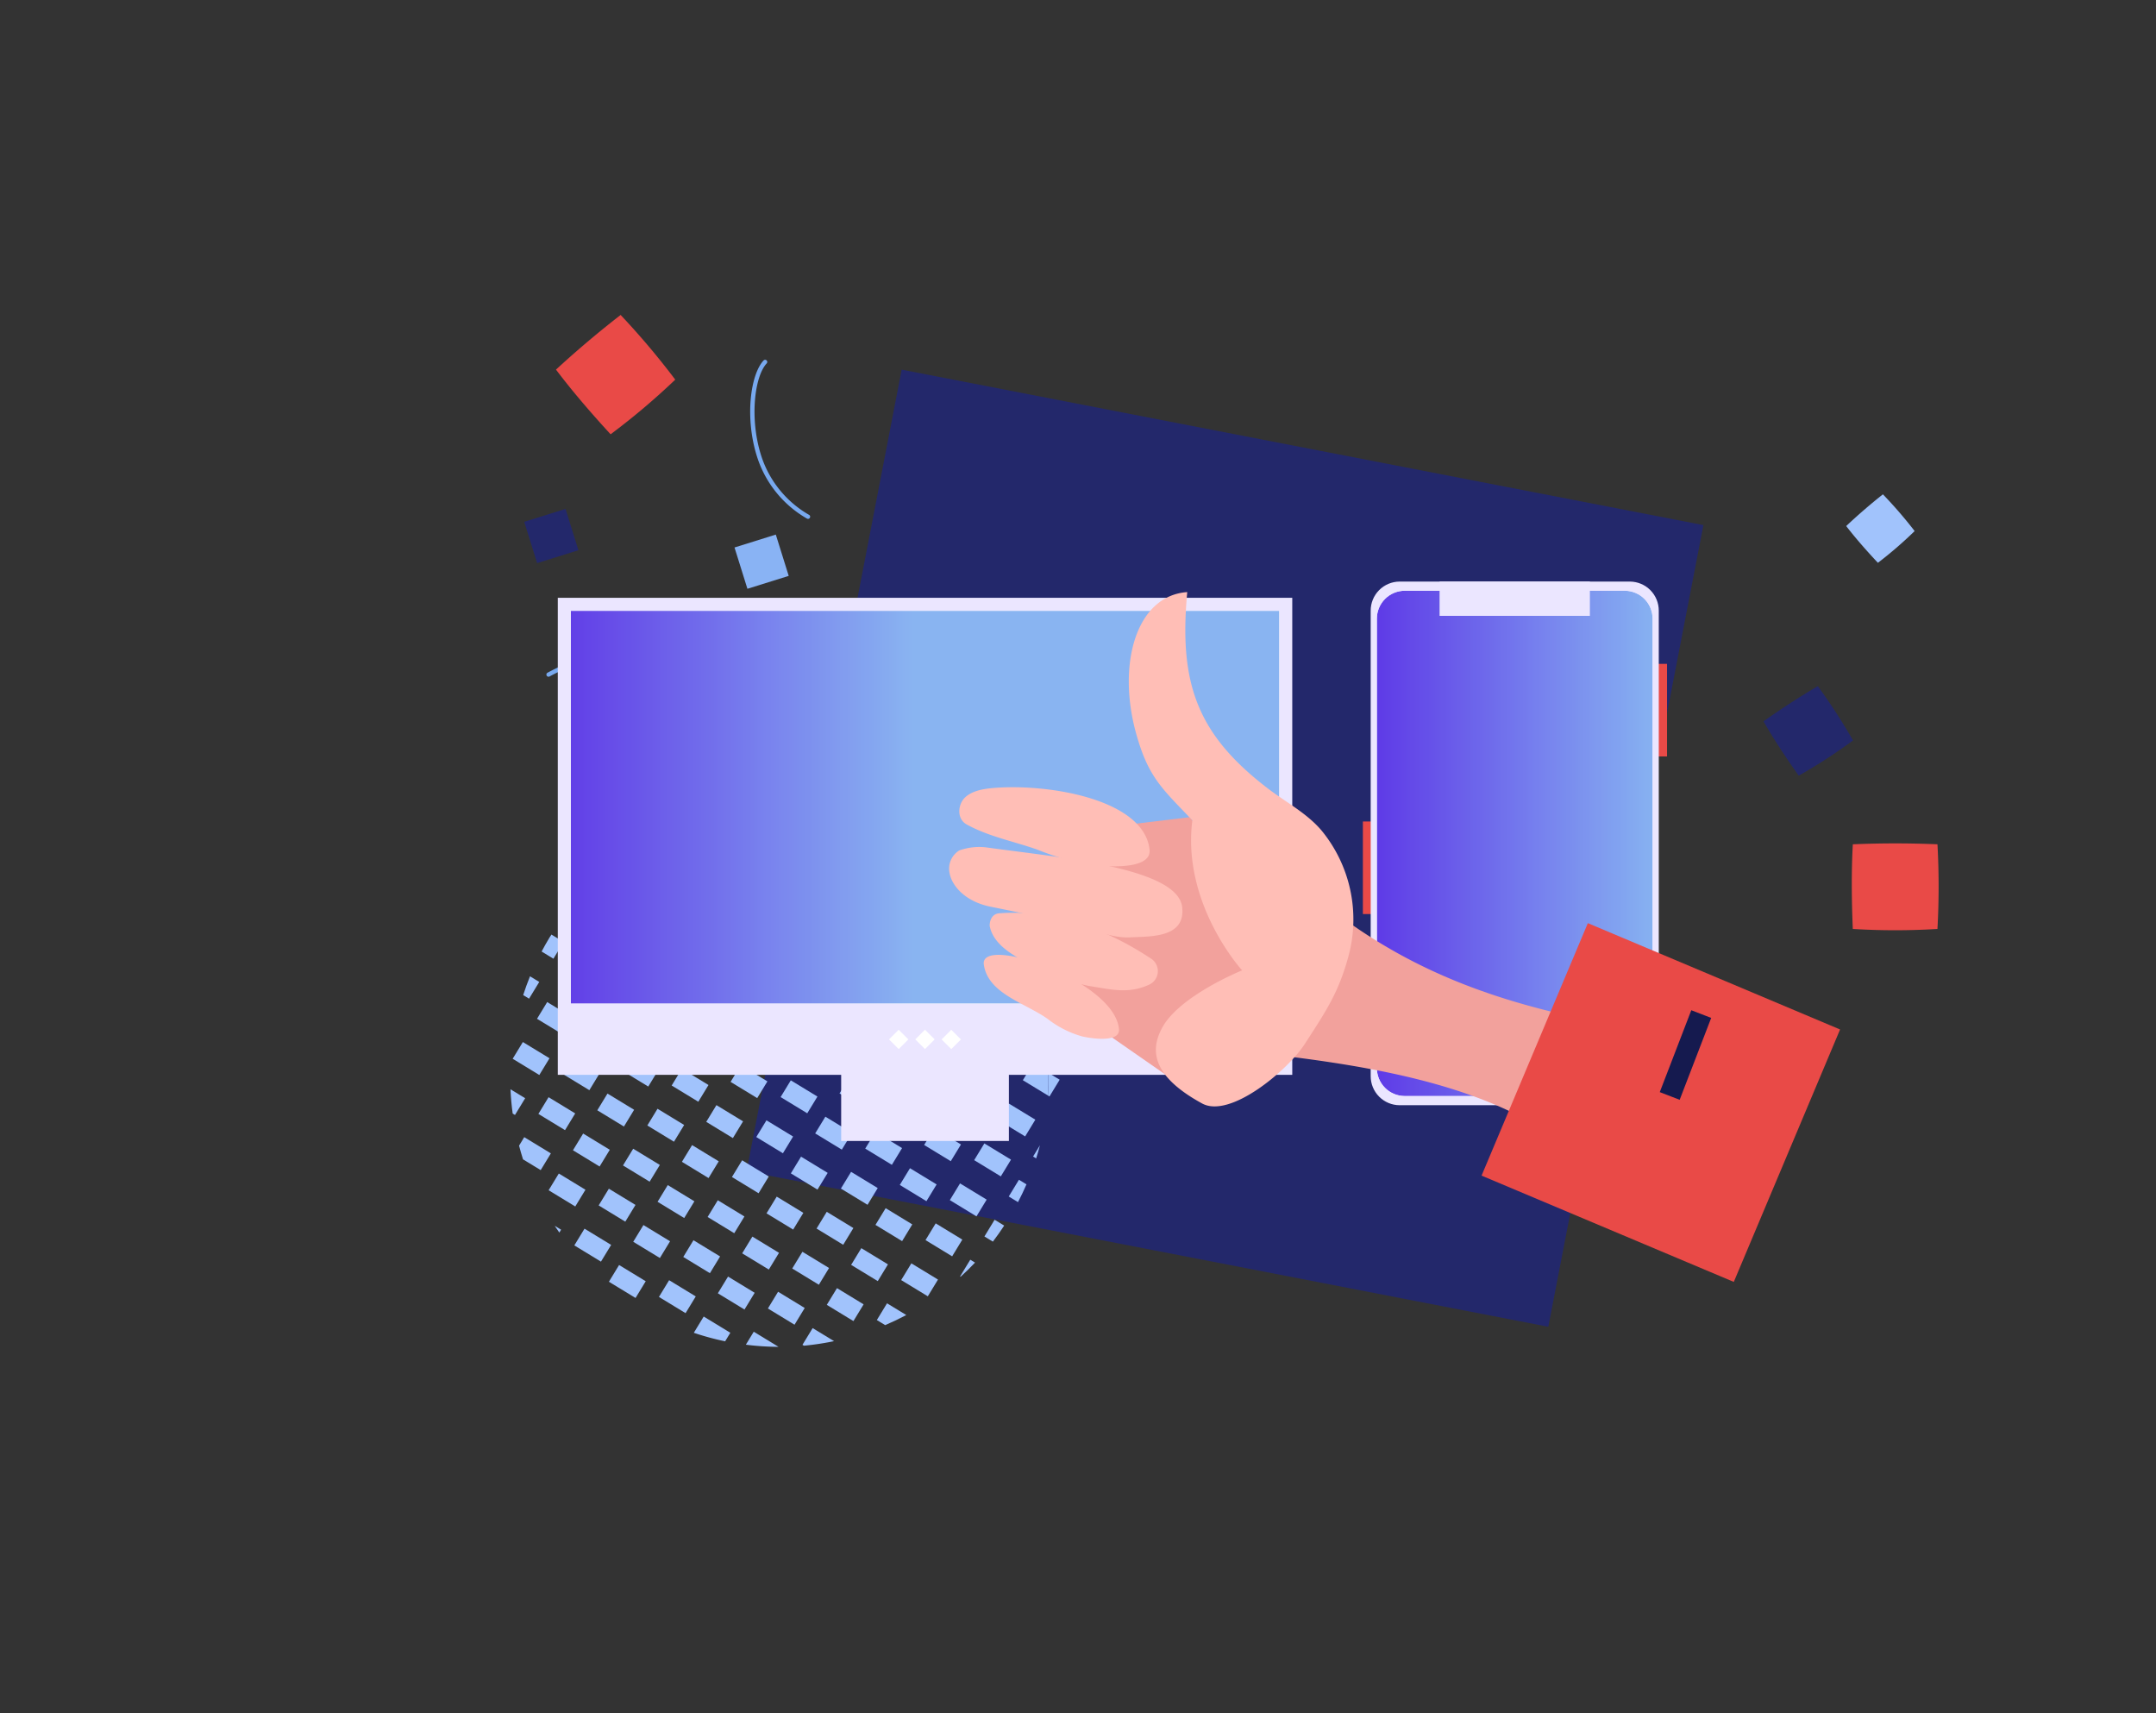 <svg xmlns="http://www.w3.org/2000/svg" xmlns:xlink="http://www.w3.org/1999/xlink" width="360" height="286.001" viewBox="0 0 360 286.001">
  <rect x="0" y="0" width="360" height="286.001" fill="#333333" stroke="none"/>
  <defs>
    <clipPath id="clip-path">
      <rect id="Rectangle_1723" data-name="Rectangle 1723" width="202.969" height="215.974"/>
    </clipPath>
    <linearGradient id="linear-gradient" x1="7.548" y1="-13.058" x2="11.438" y2="-13.058" gradientUnits="objectBoundingBox">
      <stop offset="0" stop-color="#23286b"/>
      <stop offset="1" stop-color="#151a4f"/>
    </linearGradient>
    <clipPath id="clip-path-2">
      <rect id="Rectangle_1743" data-name="Rectangle 1743" width="14.498" height="14.498"/>
    </clipPath>
    <clipPath id="clip-path-3">
      <rect id="Rectangle_1744" data-name="Rectangle 1744" width="11.086" height="11.086"/>
    </clipPath>
    <clipPath id="clip-path-4">
      <rect id="Rectangle_1745" data-name="Rectangle 1745" width="8.315" height="8.315"/>
    </clipPath>
    <clipPath id="clip-path-6">
      <path id="Path_6500" data-name="Path 6500" d="M1-263.262H3.755v-15.456H1Z" transform="translate(-1 278.718)" fill="none"/>
    </clipPath>
    <clipPath id="clip-path-8">
      <path id="Path_6502" data-name="Path 6502" d="M49.235-349.578H10.772a4.844,4.844,0,0,1-4.82-4.868v-77.686A4.844,4.844,0,0,1,10.772-437H49.235a4.844,4.844,0,0,1,4.82,4.868v77.687A4.844,4.844,0,0,1,49.235-349.578Z" transform="translate(-5.952 437)" fill="none"/>
    </clipPath>
    <clipPath id="clip-path-9">
      <path id="Path_6504" data-name="Path 6504" d="M51.282-346.824H14.508A4.656,4.656,0,0,1,9.876-351.5v-75.007a4.655,4.655,0,0,1,4.632-4.678H51.282a4.656,4.656,0,0,1,4.632,4.678V-351.5A4.655,4.655,0,0,1,51.282-346.824Z" transform="translate(-9.876 431.186)" fill="none"/>
    </clipPath>
    <linearGradient id="linear-gradient-2" x1="0.014" y1="0.464" x2="0.296" y2="0.464" gradientUnits="objectBoundingBox">
      <stop offset="0" stop-color="#4a21e4"/>
      <stop offset="0.1" stop-color="#4f2fe5"/>
      <stop offset="0.2" stop-color="#533ce6"/>
      <stop offset="0.3" stop-color="#584ae7"/>
      <stop offset="0.4" stop-color="#5c57e8"/>
      <stop offset="0.5" stop-color="#6165ea"/>
      <stop offset="0.6" stop-color="#6673eb"/>
      <stop offset="0.7" stop-color="#6a80ec"/>
      <stop offset="0.8" stop-color="#6f8eed"/>
      <stop offset="0.9" stop-color="#739bee"/>
      <stop offset="1" stop-color="#78a9ef"/>
    </linearGradient>
    <clipPath id="clip-path-10">
      <path id="Path_6506" data-name="Path 6506" d="M49.659-431.281h25.1V-437h-25.1Z" transform="translate(-49.659 437)" fill="none"/>
    </clipPath>
    <clipPath id="clip-path-11">
      <path id="Path_4258" data-name="Path 4258" d="M69.27-16.561H97.277V-47.7H69.27Z" transform="translate(-69.27 47.697)" fill="none"/>
    </clipPath>
    <clipPath id="clip-path-12">
      <path id="Path_4262" data-name="Path 4262" d="M.09-54.763H122.729V-134.4H.09Z" transform="translate(-0.09 134.396)" fill="none"/>
    </clipPath>
    <clipPath id="clip-path-13">
      <path id="Path_4264" data-name="Path 4264" d="M3.233-65.927H121.555V-131.51H3.233Z" transform="translate(-3.233 131.51)" fill="none"/>
    </clipPath>
    <clipPath id="clip-path-14">
      <path id="Path_4266" data-name="Path 4266" d="M82.5-26.162l-1.615-1.615L82.5-29.391l1.615,1.615Z" transform="translate(-80.887 29.391)" fill="none"/>
    </clipPath>
    <clipPath id="clip-path-15">
      <path id="Path_4268" data-name="Path 4268" d="M88.916-26.167,87.3-27.782,88.916-29.4l1.615,1.615Z" transform="translate(-87.302 29.396)" fill="none"/>
    </clipPath>
    <clipPath id="clip-path-16">
      <path id="Path_4270" data-name="Path 4270" d="M95.331-26.157l-1.615-1.615,1.614-1.614,1.615,1.615Z" transform="translate(-93.716 29.386)" fill="none"/>
    </clipPath>
    <clipPath id="clip-path-17">
      <rect id="Rectangle_1740" data-name="Rectangle 1740" width="151.8" height="101.271"/>
    </clipPath>
    <linearGradient id="linear-gradient-4" x1="20.752" y1="-17.301" x2="33.877" y2="-17.301" gradientUnits="objectBoundingBox">
      <stop offset="0" stop-color="#e94a47"/>
      <stop offset="1" stop-color="#d62929"/>
    </linearGradient>
    <linearGradient id="linear-gradient-5" x1="12.179" y1="-6.12" x2="20.514" y2="-7.112" gradientUnits="objectBoundingBox">
      <stop offset="0" stop-color="#ffbeb6"/>
      <stop offset="1" stop-color="#f2a19c"/>
    </linearGradient>
  </defs>
  <g id="journey_maps_build_positive_opinion" data-name="journey maps_build positive opinion" transform="translate(-41.872 94.428)">
    <rect id="frame" width="360" height="285" transform="translate(41.872 -93.427)" fill="none"/>
    <g id="Group_9678" data-name="Group 9678" transform="translate(0 -0.002)">
      <g id="Group_4660" data-name="Group 4660" transform="matrix(0.52, -0.854, 0.854, 0.52, 76.871, 78.963)">
        <g id="Group_4659" data-name="Group 4659">
          <g id="Group_4658" data-name="Group 4658" clip-path="url(#clip-path)">
            <path id="Path_7242" data-name="Path 7242" d="M175.264,127.856l-127.8,47.491L0,47.49,127.8,0Z" transform="translate(27.705 40.628)" fill="url(#linear-gradient)"/>
            <path id="Path_7243" data-name="Path 7243" d="M.764,0H0C.257.137.51.279.764.42Z" transform="translate(65.019 44.983)" fill="#a1c3fc"/>
            <path id="Path_7244" data-name="Path 7244" d="M0,2.2H3.271V0Q1.678,1.011,0,1.893Z" transform="translate(64.693 122.624)" fill="#a1c3fc"/>
            <path id="Path_7245" data-name="Path 7245" d="M3.271,1.81V0C2.165.179,1.076.4,0,.658v1.15H3.271Z" transform="translate(33.437 40.294)" fill="#a1c3fc"/>
            <path id="Path_7246" data-name="Path 7246" d="M3.271,2.391V.016C3.065.013,2.861,0,2.656,0,1.763,0,.88.033,0,.085V2.392H3.271Z" transform="translate(41.251 39.713)" fill="#a1c3fc"/>
            <path id="Path_7247" data-name="Path 7247" d="M3.271,2.088V.5Q1.654.191,0,0V2.088Z" transform="translate(49.065 40.016)" fill="#a1c3fc"/>
            <path id="Path_7248" data-name="Path 7248" d="M1.481.481C.99.315.5.15,0,0V.481Z" transform="translate(56.881 41.623)" fill="#a1c3fc"/>
            <path id="Path_7249" data-name="Path 7249" d="M3.271,2.873V0Q1.578,1.138,0,2.423v.45Z" transform="translate(15.629 47.319)" fill="#a1c3fc"/>
            <rect id="Rectangle_1633" data-name="Rectangle 1633" width="3.271" height="5.209" transform="translate(23.443 44.983)" fill="#a1c3fc"/>
            <rect id="Rectangle_1634" data-name="Rectangle 1634" width="3.271" height="5.209" transform="translate(31.257 44.983)" fill="#a1c3fc"/>
            <rect id="Rectangle_1635" data-name="Rectangle 1635" width="3.271" height="5.209" transform="translate(39.07 44.983)" fill="#a1c3fc"/>
            <rect id="Rectangle_1636" data-name="Rectangle 1636" width="3.271" height="5.209" transform="translate(46.885 44.983)" fill="#a1c3fc"/>
            <rect id="Rectangle_1637" data-name="Rectangle 1637" width="3.271" height="5.209" transform="translate(54.699 44.983)" fill="#a1c3fc"/>
            <path id="Path_7250" data-name="Path 7250" d="M0,5.209H3.271V.42C3.018.279,2.764.137,2.507,0H0S0,5.209,0,5.209Z" transform="translate(62.512 44.983)" fill="#a1c3fc"/>
            <path id="Path_7251" data-name="Path 7251" d="M2.407,1.877Q1.237.9,0,0V1.877Z" transform="translate(70.327 48.315)" fill="#a1c3fc"/>
            <path id="Path_7252" data-name="Path 7252" d="M3.271,5.209V0H1.608Q.781.857,0,1.756V5.209Z" transform="translate(9.996 53.439)" fill="#a1c3fc"/>
            <rect id="Rectangle_1638" data-name="Rectangle 1638" width="3.271" height="5.209" transform="translate(17.809 53.44)" fill="#a1c3fc"/>
            <rect id="Rectangle_1639" data-name="Rectangle 1639" width="3.271" height="5.209" transform="translate(25.622 53.44)" fill="#a1c3fc"/>
            <rect id="Rectangle_1640" data-name="Rectangle 1640" width="3.271" height="5.209" transform="translate(33.437 53.44)" fill="#a1c3fc"/>
            <rect id="Rectangle_1641" data-name="Rectangle 1641" width="3.271" height="5.209" transform="translate(41.251 53.44)" fill="#a1c3fc"/>
            <rect id="Rectangle_1642" data-name="Rectangle 1642" width="3.271" height="5.209" transform="translate(49.065 53.44)" fill="#a1c3fc"/>
            <rect id="Rectangle_1643" data-name="Rectangle 1643" width="3.271" height="5.209" transform="translate(56.879 53.44)" fill="#a1c3fc"/>
            <rect id="Rectangle_1644" data-name="Rectangle 1644" width="3.271" height="5.209" transform="translate(64.693 53.44)" fill="#a1c3fc"/>
            <rect id="Rectangle_1645" data-name="Rectangle 1645" width="3.271" height="5.209" transform="translate(72.507 53.44)" fill="#a1c3fc"/>
            <path id="Path_7253" data-name="Path 7253" d="M.214.3,0,0V.3Z" transform="translate(80.322 58.345)" fill="#a1c3fc"/>
            <path id="Path_7254" data-name="Path 7254" d="M.568,0C.371.416.184.836,0,1.258H.568Z" transform="translate(2.703 65.477)" fill="#a1c3fc"/>
            <rect id="Rectangle_1646" data-name="Rectangle 1646" width="3.271" height="5.209" transform="translate(7.814 61.528)" fill="#a1c3fc"/>
            <rect id="Rectangle_1647" data-name="Rectangle 1647" width="3.271" height="5.209" transform="translate(15.628 61.528)" fill="#a1c3fc"/>
            <rect id="Rectangle_1648" data-name="Rectangle 1648" width="3.271" height="5.209" transform="translate(23.443 61.528)" fill="#a1c3fc"/>
            <rect id="Rectangle_1649" data-name="Rectangle 1649" width="3.271" height="5.209" transform="translate(31.257 61.528)" fill="#a1c3fc"/>
            <rect id="Rectangle_1650" data-name="Rectangle 1650" width="3.271" height="5.209" transform="translate(39.07 61.528)" fill="#a1c3fc"/>
            <rect id="Rectangle_1651" data-name="Rectangle 1651" width="3.271" height="5.209" transform="translate(46.885 61.528)" fill="#a1c3fc"/>
            <rect id="Rectangle_1652" data-name="Rectangle 1652" width="3.271" height="5.209" transform="translate(54.699 61.528)" fill="#a1c3fc"/>
            <rect id="Rectangle_1653" data-name="Rectangle 1653" width="3.271" height="5.209" transform="translate(62.513 61.528)" fill="#a1c3fc"/>
            <rect id="Rectangle_1654" data-name="Rectangle 1654" width="3.271" height="5.209" transform="translate(70.327 61.528)" fill="#a1c3fc"/>
            <rect id="Rectangle_1655" data-name="Rectangle 1655" width="3.271" height="5.209" transform="translate(78.141 61.528)" fill="#a1c3fc"/>
            <rect id="Rectangle_1656" data-name="Rectangle 1656" width="3.271" height="5.209" transform="translate(2.18 69.984)" fill="#a1c3fc"/>
            <rect id="Rectangle_1657" data-name="Rectangle 1657" width="3.271" height="5.209" transform="translate(9.994 69.984)" fill="#a1c3fc"/>
            <rect id="Rectangle_1658" data-name="Rectangle 1658" width="3.271" height="5.209" transform="translate(17.809 69.984)" fill="#a1c3fc"/>
            <rect id="Rectangle_1659" data-name="Rectangle 1659" width="3.271" height="5.209" transform="translate(25.622 69.984)" fill="#a1c3fc"/>
            <rect id="Rectangle_1660" data-name="Rectangle 1660" width="3.271" height="5.209" transform="translate(33.437 69.984)" fill="#a1c3fc"/>
            <rect id="Rectangle_1661" data-name="Rectangle 1661" width="3.271" height="5.209" transform="translate(41.251 69.984)" fill="#a1c3fc"/>
            <rect id="Rectangle_1662" data-name="Rectangle 1662" width="3.271" height="5.209" transform="translate(49.065 69.984)" fill="#a1c3fc"/>
            <rect id="Rectangle_1663" data-name="Rectangle 1663" width="3.271" height="5.209" transform="translate(56.879 69.984)" fill="#a1c3fc"/>
            <rect id="Rectangle_1664" data-name="Rectangle 1664" width="3.271" height="5.209" transform="translate(64.693 69.984)" fill="#a1c3fc"/>
            <rect id="Rectangle_1665" data-name="Rectangle 1665" width="3.271" height="5.209" transform="translate(72.507 69.984)" fill="#a1c3fc"/>
            <rect id="Rectangle_1666" data-name="Rectangle 1666" width="3.271" height="5.209" transform="translate(80.321 69.984)" fill="#a1c3fc"/>
            <rect id="Rectangle_1667" data-name="Rectangle 1667" width="3.271" height="5.209" transform="translate(0 78.072)" fill="#a1c3fc"/>
            <rect id="Rectangle_1668" data-name="Rectangle 1668" width="3.271" height="5.209" transform="translate(7.814 78.072)" fill="#a1c3fc"/>
            <rect id="Rectangle_1669" data-name="Rectangle 1669" width="3.271" height="5.209" transform="translate(15.628 78.072)" fill="#a1c3fc"/>
            <rect id="Rectangle_1670" data-name="Rectangle 1670" width="3.271" height="5.209" transform="translate(23.443 78.072)" fill="#a1c3fc"/>
            <rect id="Rectangle_1671" data-name="Rectangle 1671" width="3.271" height="5.209" transform="translate(31.257 78.072)" fill="#a1c3fc"/>
            <rect id="Rectangle_1672" data-name="Rectangle 1672" width="3.271" height="5.209" transform="translate(39.07 78.072)" fill="#a1c3fc"/>
            <rect id="Rectangle_1673" data-name="Rectangle 1673" width="3.271" height="5.209" transform="translate(46.885 78.072)" fill="#a1c3fc"/>
            <rect id="Rectangle_1674" data-name="Rectangle 1674" width="3.271" height="5.209" transform="translate(54.699 78.072)" fill="#a1c3fc"/>
            <rect id="Rectangle_1675" data-name="Rectangle 1675" width="3.271" height="5.209" transform="translate(62.513 78.072)" fill="#a1c3fc"/>
            <rect id="Rectangle_1676" data-name="Rectangle 1676" width="3.271" height="5.209" transform="translate(70.327 78.072)" fill="#a1c3fc"/>
            <rect id="Rectangle_1677" data-name="Rectangle 1677" width="3.271" height="5.209" transform="translate(78.141 78.072)" fill="#a1c3fc"/>
            <path id="Path_7255" data-name="Path 7255" d="M0,5.209H2.849A45.291,45.291,0,0,0,2.4,0H0Z" transform="translate(85.955 78.072)" fill="#a1c3fc"/>
            <rect id="Rectangle_1678" data-name="Rectangle 1678" width="3.271" height="5.209" transform="translate(2.18 86.527)" fill="#a1c3fc"/>
            <rect id="Rectangle_1679" data-name="Rectangle 1679" width="3.271" height="5.209" transform="translate(9.994 86.527)" fill="#a1c3fc"/>
            <rect id="Rectangle_1680" data-name="Rectangle 1680" width="3.271" height="5.209" transform="translate(17.809 86.527)" fill="#a1c3fc"/>
            <rect id="Rectangle_1681" data-name="Rectangle 1681" width="3.271" height="5.209" transform="translate(25.622 86.527)" fill="#a1c3fc"/>
            <rect id="Rectangle_1682" data-name="Rectangle 1682" width="3.271" height="5.209" transform="translate(33.437 86.527)" fill="#a1c3fc"/>
            <rect id="Rectangle_1683" data-name="Rectangle 1683" width="3.271" height="5.209" transform="translate(41.251 86.527)" fill="#a1c3fc"/>
            <rect id="Rectangle_1684" data-name="Rectangle 1684" width="3.271" height="5.209" transform="translate(49.065 86.527)" fill="#a1c3fc"/>
            <rect id="Rectangle_1685" data-name="Rectangle 1685" width="3.271" height="5.209" transform="translate(56.879 86.527)" fill="#a1c3fc"/>
            <rect id="Rectangle_1686" data-name="Rectangle 1686" width="3.271" height="5.209" transform="translate(64.693 86.527)" fill="#a1c3fc"/>
            <rect id="Rectangle_1687" data-name="Rectangle 1687" width="3.271" height="5.209" transform="translate(72.507 86.527)" fill="#a1c3fc"/>
            <rect id="Rectangle_1688" data-name="Rectangle 1688" width="3.271" height="5.209" transform="translate(80.321 86.527)" fill="#a1c3fc"/>
            <path id="Path_7256" data-name="Path 7256" d="M0,0V5.209H.145A45.4,45.4,0,0,0,.656,0Z" transform="translate(88.135 86.527)" fill="#a1c3fc"/>
            <path id="Path_7257" data-name="Path 7257" d="M3.177,0H0A44.612,44.612,0,0,0,1.507,5.209h1.67S3.177,0,3.177,0Z" transform="translate(0.094 94.615)" fill="#a1c3fc"/>
            <rect id="Rectangle_1689" data-name="Rectangle 1689" width="3.271" height="5.209" transform="translate(7.814 94.615)" fill="#a1c3fc"/>
            <rect id="Rectangle_1690" data-name="Rectangle 1690" width="3.271" height="5.209" transform="translate(15.628 94.615)" fill="#a1c3fc"/>
            <rect id="Rectangle_1691" data-name="Rectangle 1691" width="3.271" height="5.209" transform="translate(23.443 94.615)" fill="#a1c3fc"/>
            <rect id="Rectangle_1692" data-name="Rectangle 1692" width="3.271" height="5.209" transform="translate(31.257 94.615)" fill="#a1c3fc"/>
            <rect id="Rectangle_1693" data-name="Rectangle 1693" width="3.271" height="5.209" transform="translate(39.07 94.615)" fill="#a1c3fc"/>
            <rect id="Rectangle_1694" data-name="Rectangle 1694" width="3.271" height="5.209" transform="translate(46.885 94.615)" fill="#a1c3fc"/>
            <rect id="Rectangle_1695" data-name="Rectangle 1695" width="3.271" height="5.209" transform="translate(54.699 94.615)" fill="#a1c3fc"/>
            <rect id="Rectangle_1696" data-name="Rectangle 1696" width="3.271" height="5.209" transform="translate(62.513 94.615)" fill="#a1c3fc"/>
            <rect id="Rectangle_1697" data-name="Rectangle 1697" width="3.271" height="5.209" transform="translate(70.327 94.615)" fill="#a1c3fc"/>
            <rect id="Rectangle_1698" data-name="Rectangle 1698" width="3.271" height="5.209" transform="translate(78.141 94.615)" fill="#a1c3fc"/>
            <path id="Path_7258" data-name="Path 7258" d="M0,5.209H.259A44.433,44.433,0,0,0,1.766,0H0V5.209Z" transform="translate(85.954 94.616)" fill="#a1c3fc"/>
            <path id="Path_7259" data-name="Path 7259" d="M0,0A45.025,45.025,0,0,0,2.534,4.853V0Z" transform="translate(2.917 103.072)" fill="#a1c3fc"/>
            <rect id="Rectangle_1699" data-name="Rectangle 1699" width="3.271" height="5.209" transform="translate(9.994 103.072)" fill="#a1c3fc"/>
            <rect id="Rectangle_1700" data-name="Rectangle 1700" width="3.271" height="5.209" transform="translate(17.809 103.072)" fill="#a1c3fc"/>
            <rect id="Rectangle_1701" data-name="Rectangle 1701" width="3.271" height="5.209" transform="translate(25.622 103.072)" fill="#a1c3fc"/>
            <rect id="Rectangle_1702" data-name="Rectangle 1702" width="3.271" height="5.209" transform="translate(33.437 103.072)" fill="#a1c3fc"/>
            <rect id="Rectangle_1703" data-name="Rectangle 1703" width="3.271" height="5.209" transform="translate(41.251 103.072)" fill="#a1c3fc"/>
            <rect id="Rectangle_1704" data-name="Rectangle 1704" width="3.271" height="5.209" transform="translate(49.065 103.072)" fill="#a1c3fc"/>
            <rect id="Rectangle_1705" data-name="Rectangle 1705" width="3.271" height="5.209" transform="translate(56.879 103.072)" fill="#a1c3fc"/>
            <rect id="Rectangle_1706" data-name="Rectangle 1706" width="3.271" height="5.209" transform="translate(64.693 103.072)" fill="#a1c3fc"/>
            <rect id="Rectangle_1707" data-name="Rectangle 1707" width="3.271" height="5.209" transform="translate(72.507 103.072)" fill="#a1c3fc"/>
            <path id="Path_7260" data-name="Path 7260" d="M0,0V5.209H1.817q.768-1.241,1.454-2.533V0Z" transform="translate(80.321 103.072)" fill="#a1c3fc"/>
            <path id="Path_7261" data-name="Path 7261" d="M0,0V.279A45.105,45.105,0,0,0,3.271,4.191V0H0Z" transform="translate(7.814 111.158)" fill="#a1c3fc"/>
            <rect id="Rectangle_1708" data-name="Rectangle 1708" width="3.271" height="5.209" transform="translate(15.628 111.158)" fill="#a1c3fc"/>
            <rect id="Rectangle_1709" data-name="Rectangle 1709" width="3.271" height="5.209" transform="translate(23.443 111.158)" fill="#a1c3fc"/>
            <rect id="Rectangle_1710" data-name="Rectangle 1710" width="3.271" height="5.209" transform="translate(31.257 111.158)" fill="#a1c3fc"/>
            <rect id="Rectangle_1711" data-name="Rectangle 1711" width="3.271" height="5.209" transform="translate(39.07 111.158)" fill="#a1c3fc"/>
            <rect id="Rectangle_1712" data-name="Rectangle 1712" width="3.271" height="5.209" transform="translate(46.885 111.158)" fill="#a1c3fc"/>
            <rect id="Rectangle_1713" data-name="Rectangle 1713" width="3.271" height="5.209" transform="translate(54.699 111.158)" fill="#a1c3fc"/>
            <rect id="Rectangle_1714" data-name="Rectangle 1714" width="3.271" height="5.209" transform="translate(62.513 111.158)" fill="#a1c3fc"/>
            <rect id="Rectangle_1715" data-name="Rectangle 1715" width="3.271" height="5.209" transform="translate(70.327 111.158)" fill="#a1c3fc"/>
            <path id="Path_7262" data-name="Path 7262" d="M0,2.607Q1.075,1.342,2.058,0H0Z" transform="translate(78.141 111.158)" fill="#a1c3fc"/>
            <path id="Path_7263" data-name="Path 7263" d="M0,0V1.631Q1.587,2.766,3.271,3.766V0Z" transform="translate(17.809 119.615)" fill="#a1c3fc"/>
            <rect id="Rectangle_1716" data-name="Rectangle 1716" width="3.271" height="5.209" transform="translate(25.622 119.615)" fill="#a1c3fc"/>
            <rect id="Rectangle_1717" data-name="Rectangle 1717" width="3.271" height="5.209" transform="translate(33.437 119.615)" fill="#a1c3fc"/>
            <rect id="Rectangle_1718" data-name="Rectangle 1718" width="3.271" height="5.209" transform="translate(41.251 119.615)" fill="#a1c3fc"/>
            <rect id="Rectangle_1719" data-name="Rectangle 1719" width="3.271" height="5.209" transform="translate(49.065 119.615)" fill="#a1c3fc"/>
            <rect id="Rectangle_1720" data-name="Rectangle 1720" width="3.271" height="5.209" transform="translate(56.879 119.615)" fill="#a1c3fc"/>
            <path id="Path_7264" data-name="Path 7264" d="M0,0V4.9q1.678-.878,3.271-1.893V0Z" transform="translate(64.693 119.615)" fill="#a1c3fc"/>
            <path id="Path_7265" data-name="Path 7265" d="M0,0V.1c1.075.315,2.164.6,3.271.83V0Z" transform="translate(31.257 127.703)" fill="#a1c3fc"/>
            <path id="Path_7266" data-name="Path 7266" d="M0,0V1.653c1.079.116,2.17.186,3.271.223V0Z" transform="translate(39.07 127.703)" fill="#a1c3fc"/>
            <path id="Path_7267" data-name="Path 7267" d="M0,0V1.807Q1.652,1.7,3.271,1.474V0H0Z" transform="translate(46.885 127.702)" fill="#a1c3fc"/>
            <path id="Path_7268" data-name="Path 7268" d="M0,.6Q1.111.329,2.2,0H0Z" transform="translate(54.699 127.703)" fill="#a1c3fc"/>
            <rect id="Rectangle_1721" data-name="Rectangle 1721" width="7.227" height="7.227" transform="matrix(-0.751, -0.66, 0.66, -0.751, 101.682, 10.199)" fill="#23286b"/>
            <rect id="Rectangle_1722" data-name="Rectangle 1722" width="7.227" height="7.227" transform="matrix(-0.751, -0.66, 0.66, -0.751, 116.283, 42.424)" fill="#89b3f4"/>
            <g id="Group_4655" data-name="Group 4655" transform="translate(126.028 20.041)">
              <path id="Path_7269" data-name="Path 7269" d="M.369,20.356a.357.357,0,0,1-.356-.341A18.287,18.287,0,0,1,4.542,7.468C9.045,2.321,15.666-.554,18.789.089a.358.358,0,0,1,.279.421.361.361,0,0,1-.422.278c-2.921-.6-9.35,2.33-13.567,7.15A17.57,17.57,0,0,0,.726,19.983a.355.355,0,0,1-.34.372Z" transform="translate(0 0)" fill="#78a9ef"/>
            </g>
            <g id="Group_4656" data-name="Group 4656" transform="translate(80.974 16.372)">
              <path id="Path_7270" data-name="Path 7270" d="M16.315,22.477a.355.355,0,0,1-.348-.281A33.443,33.443,0,0,0,.18.666.357.357,0,0,1,.534.047a34.171,34.171,0,0,1,16.13,22,.358.358,0,0,1-.272.425A.368.368,0,0,1,16.315,22.477Z" transform="translate(0 0)" fill="#78a9ef"/>
            </g>
          </g>
        </g>
      </g>
      <g id="Group_4678" data-name="Group 4678" transform="translate(134.48 -32.725) rotate(-40.203)">
        <g id="Group_4677" data-name="Group 4677">
          <g id="Group_4676" data-name="Group 4676" clip-path="url(#clip-path-2)">
            <path id="Path_7312" data-name="Path 7312" d="M14.3,14.285a117.321,117.321,0,0,1-14.134,0C-.041,9.273-.072,4.517.171.151q7.067-.3,14.134,0A128.825,128.825,0,0,1,14.3,14.285Z" transform="translate(0 0)" fill="#e94a47"/>
          </g>
        </g>
      </g>
      <g id="Group_4681" data-name="Group 4681" transform="matrix(0.839, -0.544, 0.544, 0.839, 336.164, 25.977)">
        <g id="Group_4680" data-name="Group 4680">
          <g id="Group_4679" data-name="Group 4679" clip-path="url(#clip-path-3)">
            <path id="Path_7313" data-name="Path 7313" d="M10.938,10.924a89.714,89.714,0,0,1-10.808,0C-.031,7.091-.055,3.454.131.116q5.4-.231,10.808,0A98.512,98.512,0,0,1,10.938,10.924Z" transform="translate(0 0)" fill="#23286b"/>
          </g>
        </g>
      </g>
      <g id="Group_4684" data-name="Group 4684" transform="translate(350.01 -6.604) rotate(-40.824)">
        <g id="Group_4683" data-name="Group 4683">
          <g id="Group_4682" data-name="Group 4682" clip-path="url(#clip-path-4)">
            <path id="Path_7314" data-name="Path 7314" d="M8.2,8.193a67.286,67.286,0,0,1-8.106,0C-.023,5.318-.041,2.591.1.087Q4.151-.087,8.2.087A73.885,73.885,0,0,1,8.2,8.193Z" transform="translate(0 0)" fill="#a1c3fc"/>
          </g>
        </g>
      </g>
      <g id="Group_4687" data-name="Group 4687" transform="translate(351.078 46.378)">
        <g id="Group_4686" data-name="Group 4686">
          <g id="Group_4685" data-name="Group 4685" clip-path="url(#clip-path-2)">
            <path id="Path_7315" data-name="Path 7315" d="M14.3,14.285a117.319,117.319,0,0,1-14.133,0C-.042,9.273-.073,4.517.17.151q7.067-.3,14.133,0A128.825,128.825,0,0,1,14.3,14.285Z" transform="translate(0.001 0)" fill="#e94a47"/>
          </g>
        </g>
      </g>
      <g id="Group_3896" data-name="Group 3896" transform="translate(269.441 2.667)">
        <g id="Group_3889" data-name="Group 3889" transform="translate(0 40.055)" clip-path="url(#clip-path-6)">
          <path id="Path_6499" data-name="Path 6499" d="M-4-283.718H1.387v18.087H-4Z" transform="translate(2.684 282.402)" fill="#e94a47"/>
        </g>
        <g id="Group_3895" data-name="Group 3895" transform="translate(48.029 13.739)" clip-path="url(#clip-path-6)">
          <path id="Path_6507" data-name="Path 6507" d="M-4-283.718H1.387v18.087H-4Z" transform="translate(2.684 282.402)" fill="#e94a47"/>
        </g>
        <g id="Group_3890" data-name="Group 3890" transform="translate(1.303)" clip-path="url(#clip-path-8)">
          <path id="Path_6501" data-name="Path 6501" d="M.952-442H51.687v90.054H.952Z" transform="translate(-2.268 440.684)" fill="#ebe6ff"/>
        </g>
        <g id="Group_3893" data-name="Group 3893" transform="translate(2.336 1.53)" clip-path="url(#clip-path-9)">
          <g id="Group_3892" data-name="Group 3892" transform="translate(-2.336 -19.425)" opacity="0.87">
            <g id="Group_3891" data-name="Group 3891" transform="translate(0 0)">
              <path id="Path_6503" data-name="Path 6503" d="M-8.876-73.813H154.549V58.821H-8.876Z" transform="translate(8.876 73.813)" fill="url(#linear-gradient-2)"/>
            </g>
          </g>
        </g>
        <g id="Group_3894" data-name="Group 3894" transform="translate(12.805)" clip-path="url(#clip-path-10)">
          <path id="Path_6505" data-name="Path 6505" d="M44.659-442H72.389v8.35H44.659Z" transform="translate(-45.974 440.684)" fill="#ebe6ff"/>
        </g>
      </g>
      <g id="Group_7812" data-name="Group 7812" transform="translate(135.01 5.382)">
        <g id="Group_2543" data-name="Group 2543" transform="translate(47.317 59.537)" clip-path="url(#clip-path-11)">
          <path id="Path_4257" data-name="Path 4257" d="M64.27-52.7H99.144v38H64.27Z" transform="translate(-67.704 49.263)" fill="#ebe6ff"/>
        </g>
        <g id="Group_2546" data-name="Group 2546" transform="translate(0 0)" clip-path="url(#clip-path-12)">
          <g id="Group_2545" data-name="Group 2545" transform="translate(-0.062 -20.329)">
            <path id="Path_4261" data-name="Path 4261" d="M-.09-29.6H123.135V83.015H-.09Z" transform="translate(0.09 29.604)" fill="#ebe6ff"/>
          </g>
        </g>
        <g id="Group_2547" data-name="Group 2547" transform="translate(2.159 2.164)" clip-path="url(#clip-path-13)">
          <path id="Path_4263" data-name="Path 4263" d="M-1.767-136.51H123.4v72.45H-1.767Z" transform="translate(-1.656 133.076)" fill="#fff"/>
          <g id="Group_4821" data-name="Group 4821" transform="translate(-3.423 -38.887)" opacity="0.87">
            <g id="Group_3786" data-name="Group 3786" transform="translate(0 0)">
              <path id="Path_6219" data-name="Path 6219" d="M-8.876-73.813H195.8V92.3H-8.876Z" transform="translate(8.876 73.813)" fill="url(#linear-gradient-2)"/>
            </g>
          </g>
        </g>
        <g id="Group_2548" data-name="Group 2548" transform="translate(55.308 72.107)" clip-path="url(#clip-path-14)">
          <path id="Path_4265" data-name="Path 4265" d="M80.286-23.522l-6.47-6.47,6.47-6.47,6.47,6.47Z" transform="translate(-78.671 31.606)" fill="#fff"/>
        </g>
        <g id="Group_2549" data-name="Group 2549" transform="translate(59.699 72.103)" clip-path="url(#clip-path-15)">
          <path id="Path_4267" data-name="Path 4267" d="M86.7-23.527,80.23-30l6.47-6.47L93.171-30Z" transform="translate(-85.086 31.611)" fill="#fff"/>
        </g>
        <g id="Group_2550" data-name="Group 2550" transform="translate(64.09 72.111)" clip-path="url(#clip-path-16)">
          <path id="Path_4269" data-name="Path 4269" d="M93.115-23.517l-6.47-6.47,6.47-6.47,6.47,6.47Z" transform="translate(-91.501 31.601)" fill="#fff"/>
        </g>
      </g>
      <path id="Path_11862" data-name="Path 11862" d="M232.728,34.638l-14.5,1.75-4.461,30.868,14.91,10.363,18.86-23.9Z" transform="translate(7.805 7.362)" fill="#f2a19c"/>
      <g id="Group_4669" data-name="Group 4669" transform="matrix(0.99, 0.14, -0.14, 0.99, 207.143, -0.24)">
        <g id="Group_4668" data-name="Group 4668">
          <g id="Group_4667" data-name="Group 4667" clip-path="url(#clip-path-17)">
            <path id="Path_7281" data-name="Path 7281" d="M0,0C26.28,18.623,49.885,17.833,77.985,18.659A120.734,120.734,0,0,0,62.763,45.946c-14.6-13.61-34.955-15.7-60.456-15.069C4.087,22.957.255,8.114,0,0Z" transform="translate(55.867 43.597)" fill="#f2a19c"/>
            <path id="Path_7282" data-name="Path 7282" d="M55.865,11.68,44.194,55.9,0,44.225,11.671,0Z" transform="translate(95.613 45.367)" fill="url(#linear-gradient-4)"/>
            <g id="Group_4665" data-name="Group 4665" transform="translate(123.128 57.341)">
              <rect id="Rectangle_1730" data-name="Rectangle 1730" width="3.563" height="14.658" transform="matrix(-0.974, -0.226, 0.225, -0.974, 3.471, 15.085)" fill="#151a4f"/>
            </g>
            <path id="texture-2_19_-i2" d="M3.229,14.235a.117.117,0,1,0-.134.1h0a.117.117,0,0,0,.134-.1ZM.276,2.635A.119.119,0,0,0,.3,2.469h0a.109.109,0,0,0-.151-.03l-.012.01a.115.115,0,0,0-.03.16.12.12,0,0,0,.166.027ZM1.394,8.606a.13.13,0,0,0,.087-.148.121.121,0,1,0-.235.061A.13.13,0,0,0,1.394,8.606ZM16.9,10.075a.227.227,0,0,0,.179-.263.216.216,0,0,0-.243-.184l-.012,0a.227.227,0,0,0-.179.263.221.221,0,0,0,.255.182Zm-5.325.954a.225.225,0,1,0-.266-.187h0A.242.242,0,0,0,11.575,11.029Zm-5.335.95a.22.22,0,0,0,.18-.255l0-.008a.216.216,0,0,0-.243-.184l-.012,0a.24.24,0,0,0-.187.266A.227.227,0,0,0,6.24,11.979Zm8.041,9.376a.222.222,0,1,0-.265.177.23.23,0,0,0,.265-.177Zm-5.29-1.162a.222.222,0,1,0-.265.177.229.229,0,0,0,.265-.177ZM10.714,1.055a.226.226,0,0,0,.064-.311.218.218,0,0,0-.3-.068h0a.215.215,0,0,0-.083.292L10.4.983A.238.238,0,0,0,10.714,1.055ZM6.148,3.975a.238.238,0,0,0,.072-.314A.226.226,0,0,0,5.909,3.6a.222.222,0,0,0-.067.307l0,0a.218.218,0,0,0,.3.069ZM1.591,6.892A.214.214,0,0,0,1.664,6.6a.033.033,0,0,0-.006-.009.222.222,0,0,0-.3-.078l-.01.006a.225.225,0,0,0,.244.377ZM13.006,26.514a.2.2,0,1,0-.378-.124.2.2,0,0,0,.128.251h0A.2.2,0,0,0,13.006,26.514ZM11.254,6.344a.212.212,0,0,0,.087-.277.193.193,0,0,0-.259-.086l-.008,0a.2.2,0,0,0-.091.266l0,0a.209.209,0,0,0,.269.09Zm-4.3,2.2a.2.2,0,0,0,.082-.267.193.193,0,0,0-.259-.086l-.008,0a.2.2,0,0,0-.092.266l0,0a.206.206,0,0,0,.274.078ZM2.65,10.752a.2.2,0,0,0,.092-.266l0,0a.188.188,0,0,0-.25-.091l-.017.009a.2.2,0,0,0-.092.266l0,0a.2.2,0,0,0,.267.082Zm9,6.188a.2.2,0,0,0,.179-.22.2.2,0,0,0-.212-.182.209.209,0,0,0-.189.215.207.207,0,0,0,.222.187Zm-4.82.386a.192.192,0,0,0,.183-.2.086.086,0,0,1,0-.012.2.2,0,0,0-.212-.182.209.209,0,0,0-.189.215.2.2,0,0,0,.219.179ZM3.481.326A.19.19,0,0,0,3.466.059L3.457.051a.2.2,0,0,0-.281.015l0,.005A.206.206,0,0,0,3.2.354.2.2,0,0,0,3.476.334.04.04,0,0,1,3.481.326ZM.35,4.014a.206.206,0,0,0-.02-.286.2.2,0,0,0-.264.305.2.2,0,0,0,.278-.011A.03.03,0,0,0,.35,4.014Zm17.655,21.34a.24.24,0,0,0,.207-.257.231.231,0,0,0-.249-.21.237.237,0,0,0-.207.257.232.232,0,0,0,.249.21Zm-5.558.5a.23.23,0,1,0-.249-.21.23.23,0,0,0,.249.21ZM7.235,4.461A.243.243,0,0,0,7.2,4.128a.233.233,0,0,0-.294.361.237.237,0,0,0,.326-.028ZM3.665,8.751a.237.237,0,0,0-.028-.326.231.231,0,0,0-.3.354.235.235,0,0,0,.325-.028ZM12.557,15.4a.246.246,0,0,0,.1-.316.233.233,0,0,0-.313-.09.226.226,0,0,0-.1.3l0,0a.233.233,0,0,0,.315.1ZM7.612,18a.234.234,0,0,0,.1-.315h0a.225.225,0,0,0-.3-.093h0A.229.229,0,0,0,7.612,18Zm7.511.245a.229.229,0,1,0-.312-.108.234.234,0,0,0,.312.108ZM10.1,20.627a.233.233,0,0,0,.107-.311.237.237,0,0,0-.3-.11.246.246,0,0,0-.115.314.24.24,0,0,0,.312.107ZM6.165,10.833a.236.236,0,0,0-.021-.329.228.228,0,0,0-.321.018.225.225,0,0,0,0,.317l.008.007a.229.229,0,0,0,.326-.008.012.012,0,0,0,.006-.005Z" transform="translate(42.557 35.876)" fill="#fff"/>
            <path id="Path_7285" data-name="Path 7285" d="M22.255,84.2c-8.93-3.35-9.944-7.6-8.317-11.745,2.218-5.65,11.815-11.2,11.815-11.2S14.21,51.727,14.016,37.609C8.2,33.034,5.752,31.508,2.76,24.737-2.139,13.652-.558,1.789,7.837,0c.738,15.285,4.931,23.265,17.92,30.582,3.329,1.876,7.047,3.176,9.895,5.726A23.371,23.371,0,0,1,43.01,56.394c-.775,6.329-2.492,9.77-5.169,15.557C35.609,76.774,27.228,86.068,22.255,84.2Z" transform="translate(25.467 0)" fill="url(#linear-gradient-5)"/>
            <path id="Path_7288" data-name="Path 7288" d="M1.33.74C10.1-1.166,19.278.775,27.485,4.687a2.486,2.486,0,0,1,.275,4.361c-3.18,2.031-6.063,1.672-9.9,1.61A34.9,34.9,0,0,1,6.626,8.105C3.951,7.131,1.006,5.771.067,3.131-.051,2.8-.189,1.07,1.33.74Z" transform="translate(8.404 56.759)" fill="#ffbeb6"/>
            <path id="Path_7289" data-name="Path 7289" d="M11.884,9.539C7.725,7.4,1.433,6.773.063,2.05-1.367-2.876,22.177,1.638,23.927,9.6c.455,2.07-3.771,2.2-5.928,2.029A16.608,16.608,0,0,1,11.884,9.539Z" transform="translate(8.311 64.287)" fill="#ffbeb6"/>
            <path id="Path_7287" data-name="Path 7287" d="M20.958,10.652c-4.322-.317-8.751-.6-13.081-.851C3.211,9.535.82,7,.258,5.214A3.562,3.562,0,0,1,1.331,1.222,9.912,9.912,0,0,1,5.69.091C17.4.088,37.783-1.118,39.5,5.358c1.348,5.095-4.647,5.6-7.924,6.247S24.235,10.893,20.958,10.652Z" transform="translate(0.323 46.818)" fill="#ffbeb6"/>
            <path id="Path_7286" data-name="Path 7286" d="M4.989,1.077C13.935-1.008,30.243-.663,32.38,7.553c.762,2.93-4.808,3.693-8.189,3.886a40.836,40.836,0,0,1-10.309-1.218C9.77,9.378,5.487,9.206,1.547,7.694-.244,7.008-.353,4.655.574,3.382S3.251,1.481,4.989,1.077Z" transform="translate(0.707 35.876)" fill="#ffbeb6"/>
          </g>
        </g>
      </g>
    </g>
  </g>
</svg>

